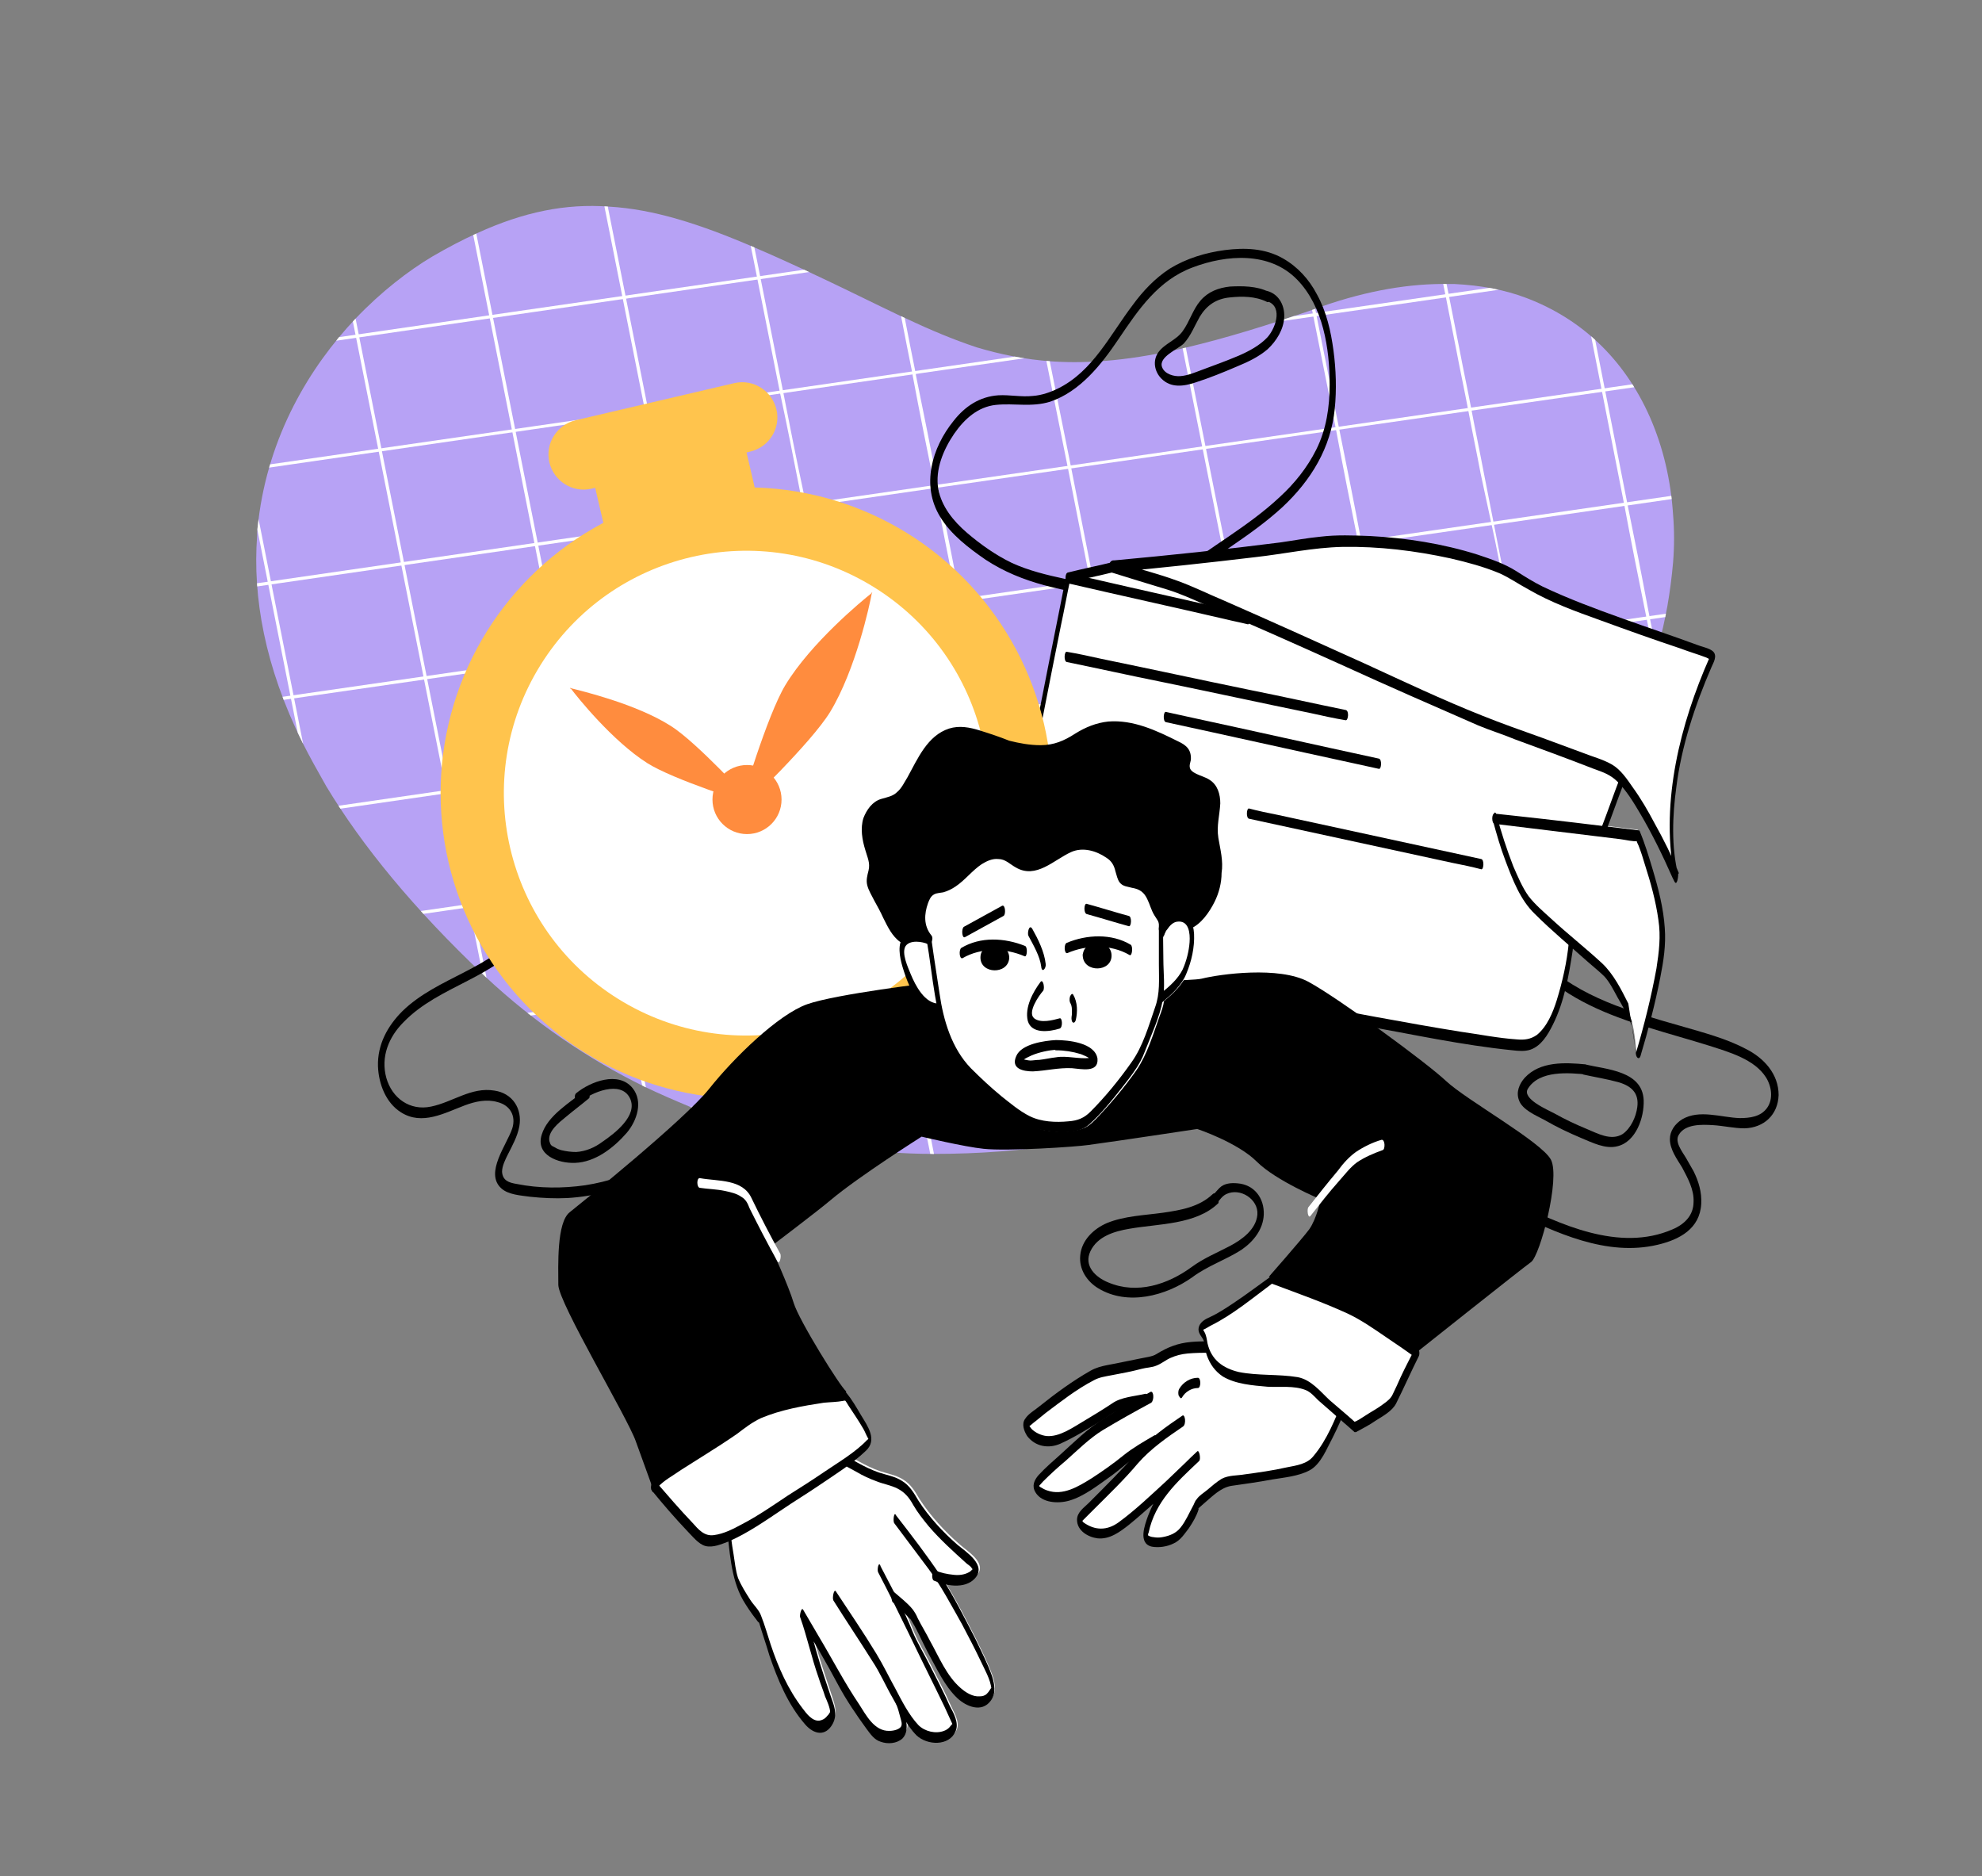 <?xml version="1.0" encoding="UTF-8"?>
<!-- Generator: Adobe Illustrator 28.0.0, SVG Export Plug-In . SVG Version: 6.00 Build 0)  -->
<svg xmlns="http://www.w3.org/2000/svg" xmlns:xlink="http://www.w3.org/1999/xlink" version="1.1" id="Layer_1" x="0px" y="0px" viewBox="0 0 309.9 293.3" style="enable-background:new 0 0 309.9 293.3;" xml:space="preserve">
<rect x="0" y="0" width="309.9" height="293.3" fill="#808080" stroke="none"/>
<style type="text/css">
	.st0{clip-path:url(#SVGID_00000036936575702639698050000006813081066748634020_);}
	.st1{fill:#FFFFFF;}
	.st2{clip-path:url(#SVGID_00000137825459542317112080000008161029705245227653_);}
	.st3{fill:#FCC683;}
	.st4{fill:#B7A2F5;}
	.st5{clip-path:url(#SVGID_00000145038770696310965080000005097152623158541242_);}
	.st6{fill:#F7D479;}
	.st7{fill:#FFCA42;}
	.st8{fill:#F0A12B;}
	.st9{fill:#F7B200;}
	.st10{opacity:0.2;fill:#606060;}
	.st11{opacity:0.5;fill:#F0A12B;}
	.st12{fill:#A4A4A6;}
	.st13{opacity:0.46;}
	.st14{fill:#C0C0C2;}
	.st15{fill:#A4A4FF;}
	.st16{fill:#D36D11;}
	.st17{fill:#F4C142;}
	.st18{fill:#FFC44D;}
	.st19{fill:#FF8C3E;}
</style>
<g id="die_00000021109732792710182390000012899033859965691522_">
	<g>
		<defs>
			<path id="SVGID_1_" d="M167.1,178.7c7-1.2,13.8-2.9,20.5-5.2c6.8-2.4,13.5-5.3,19.7-8.8c4.8-2.7,9.4-5.6,13.7-8.9     c1.8-1.3,3.5-2.7,5.2-4.1c1.3-1.1,2.5-2.2,3.7-3.3c5.2-4.7,9.8-9.9,13.9-15.5c0,0,0-0.1,0.1-0.1c2.7-3.6,5.1-7.5,7.3-11.4     c1.6-2.9,3-5.8,4.2-8.9c1.5-3.6,2.8-7.3,3.8-11.2c0.6-2.1,1.1-4.3,1.5-6.5c0.4-2.3,0.7-4.6,0.9-6.9c0.2-2.5,0.2-5,0-7.4     c-0.7-10.9-4.9-20.6-11.9-27.1c-3.1-2.9-6.8-5.2-11-6.8c-3.4-1.3-7.2-2-11.3-2.2c-0.3,0-0.6,0-0.9,0c-6-0.1-12.6,1-19.8,3.5     c-0.3,0.1-0.6,0.2-0.8,0.3c-7.8,2.7-14.4,4.7-20.3,6.1c-8.4,2-15.2,2.6-21.1,2.2c-4.3-0.3-8.1-1.1-11.8-2.2     c-3.6-1.2-7.2-2.7-11-4.5l0,0c-0.3-0.1-0.6-0.3-0.9-0.4c-4.2-2-8-3.9-11.6-5.6c-4-1.9-7.7-3.6-11.2-5.1c-8.6-3.7-15.8-6-22.8-6.4     c-6.7-0.5-13.3,0.8-20.7,4.2c-2.2,1-4.5,2.2-6.9,3.6c-3.7,2.2-8,5.5-12,9.7c-7.2,7.6-13.6,18.3-15.2,31.6     c-0.1,0.8-0.2,1.6-0.2,2.4c-0.7,9.6,1.2,20.4,7.1,32.3c1.1,2.2,2.4,4.5,3.7,6.8c5.6,9.3,13.7,19.2,24.7,29.6     c0.1,0.1,0.1,0.1,0.2,0.2c7.7,7.2,16.1,12.9,24.9,17.2c2.3,1.1,4.6,2.1,7,3.1c5.3,2.1,10.7,3.7,16.1,4.9     c4.8,1.1,9.8,1.8,14.7,2.2c2.4,0.2,4.9,0.3,7.3,0.3C153,180.4,160.1,179.9,167.1,178.7z"></path>
		</defs>
		<use xlink:href="#SVGID_1_" style="overflow:visible;fill:#B7A2F5;"></use>
		<clipPath id="SVGID_00000141434859469393386070000000696794264943577254_">
			<use xlink:href="#SVGID_1_" style="overflow:visible;"></use>
		</clipPath>
		<g style="clip-path:url(#SVGID_00000141434859469393386070000000696794264943577254_);">
			<g id="die_00000029732280265871499000000001604197869345218186_">
				<g>
					<g>
						<path class="st1" d="M48.9,200.4c-0.1,0-0.2-0.1-0.2-0.2c0-0.1,0.1-0.2,0.2-0.3c62.2-9,129.7-18.8,206.6-29.9        c0.1,0,0.2,0.1,0.3,0.2c0,0.1-0.1,0.2-0.2,0.3C178.7,181.6,111.1,191.4,48.9,200.4C49,200.4,49,200.4,48.9,200.4z"></path>
					</g>
					<g>
						<path class="st1" d="M45.4,182.6c-0.1,0-0.2-0.1-0.2-0.2c0-0.1,0.1-0.2,0.2-0.3c69.2-10,141.6-20.5,221.5-32.1        c0.1,0,0.2,0.1,0.3,0.2c0,0.1-0.1,0.2-0.2,0.3C187.1,162,114.6,172.5,45.4,182.6C45.4,182.6,45.4,182.6,45.4,182.6z"></path>
					</g>
					<g>
						<path class="st1" d="M41.9,164.7c-0.1,0-0.2-0.1-0.2-0.2c0-0.1,0.1-0.2,0.2-0.3c78.5-11.3,160.3-23.2,243.3-35.2        c0.1,0,0.2,0.1,0.3,0.2c0,0.1-0.1,0.2-0.2,0.3C202.2,141.5,120.4,153.4,41.9,164.7C41.9,164.7,41.9,164.7,41.9,164.7z"></path>
					</g>
					<g>
						<path class="st1" d="M38.3,146.9c-0.1,0-0.2-0.1-0.2-0.2c0-0.1,0.1-0.2,0.2-0.3c78.3-11.3,160.2-23.2,243.3-35.2        c0.1,0,0.2,0.1,0.3,0.2c0,0.1-0.1,0.2-0.2,0.3C198.5,123.7,116.7,135.6,38.3,146.9C38.4,146.9,38.3,146.9,38.3,146.9z"></path>
					</g>
					<g>
						<path class="st1" d="M34.8,129.1c-0.1,0-0.2-0.1-0.2-0.2c0-0.1,0.1-0.2,0.2-0.3c78.4-11.4,160.3-23.2,243.3-35.2        c0.1,0,0.2,0.1,0.3,0.2c0,0.1-0.1,0.2-0.2,0.3C195.1,105.9,113.2,117.7,34.8,129.1C34.8,129.1,34.8,129.1,34.8,129.1z"></path>
					</g>
					<g>
						<path class="st1" d="M31.3,111.3c-0.1,0-0.2-0.1-0.2-0.2c0-0.1,0.1-0.2,0.2-0.3c78.3-11.3,160.2-23.2,243.3-35.2        c0.1,0,0.2,0.1,0.3,0.2c0,0.1-0.1,0.2-0.2,0.3C191.5,88.1,109.6,100,31.3,111.3C31.3,111.3,31.3,111.3,31.3,111.3z"></path>
					</g>
					<g>
						<path class="st1" d="M27.7,93.5c-0.1,0-0.2-0.1-0.2-0.2c0-0.1,0.1-0.2,0.2-0.3C106.1,81.6,188,69.8,271,57.8        c0.1,0,0.2,0.1,0.3,0.2c0,0.1-0.1,0.2-0.2,0.3C188,70.2,106.2,82.1,27.7,93.5C27.7,93.5,27.7,93.5,27.7,93.5z"></path>
					</g>
					<g>
						<path class="st1" d="M24.2,75.7c-0.1,0-0.2-0.1-0.2-0.2c0-0.1,0.1-0.2,0.2-0.3C102.6,63.9,184.4,52,267.5,40        c0.1,0,0.2,0.1,0.3,0.2c0,0.1-0.1,0.2-0.2,0.3C184.5,52.5,102.6,64.3,24.2,75.7C24.2,75.7,24.2,75.7,24.2,75.7z"></path>
					</g>
					<g>
						<path class="st1" d="M20.7,57.9c-0.1,0-0.2-0.1-0.2-0.2c0-0.1,0.1-0.2,0.2-0.3C99,46,180.9,34.2,263.9,22.2        c0.1,0,0.2,0.1,0.3,0.2c0,0.1-0.1,0.2-0.2,0.3C180.9,34.6,99.1,46.5,20.7,57.9C20.7,57.9,20.7,57.9,20.7,57.9z"></path>
					</g>
					<g>
						<path class="st1" d="M17.1,40.3c-0.1,0-0.2-0.1-0.2-0.2c0-0.1,0.1-0.2,0.2-0.3c4.8-0.7,9.6-1.4,14.4-2.1l20.8-3l6.7-1        c4.7-0.7,9.5-1.4,14.2-2c7-1,13.9-2,20.9-3c0,0,0,0,0,0l3.1-0.4c5.9-0.9,11.9-1.7,17.8-2.6c6.9-1,13.9-2,20.8-3        c7-1,13.9-2,20.9-3c7-1,13.9-2,20.9-3l20.9-3c6.9-1,13.9-2,20.8-3l9.1-1.3c0.1,0,0.2,0.1,0.3,0.2c0,0.1-0.1,0.2-0.2,0.3        l-9.1,1.3c-6.9,1-13.9,2-20.8,3l-20.9,3c-7,1-13.9,2-20.9,3c-7,1-13.9,2-20.9,3c-6.9,1-13.9,2-20.8,3        c-5.9,0.9-11.9,1.7-17.8,2.6l-3.1,0.4c0,0,0,0,0,0c-7,1-13.9,2-20.9,3c-4.7,0.7-9.5,1.4-14.2,2l-6.7,1l-20.8,3        C26.7,39,21.9,39.6,17.1,40.3C17.1,40.3,17.1,40.3,17.1,40.3z"></path>
					</g>
					<g>
						<path class="st1" d="M13.6,22.6c-0.1,0-0.2-0.1-0.2-0.2c0-0.1,0.1-0.2,0.2-0.3L27.9,20c4-0.6,8-1.2,12-1.7l8.9-1.3l20.9-3        c7-1,13.9-2,20.9-3c2.5-0.4,5-0.7,7.5-1.1l3.6-0.5c0.1,0,0.2,0.1,0.3,0.2c0,0.1-0.1,0.2-0.2,0.3l-3.6,0.5        c-2.5,0.4-5,0.7-7.5,1.1c-7,1-13.9,2-20.9,3l-20.9,3L40,18.7c-4,0.6-8,1.2-12,1.7L13.6,22.6C13.6,22.6,13.6,22.6,13.6,22.6z"></path>
					</g>
				</g>
				<g>
					<g>
						<path class="st1" d="M66.1,212.1c-0.1,0-0.2-0.1-0.2-0.2C54.5,154.6,42.4,93.6,27.7,19.7c0-0.1,0.1-0.3,0.2-0.3        c0.1,0,0.3,0.1,0.3,0.2c14.7,73.9,26.8,135,38.1,192.2C66.3,211.9,66.2,212,66.1,212.1C66.1,212.1,66.1,212.1,66.1,212.1z"></path>
					</g>
					<g>
						<path class="st1" d="M86.9,209c-0.1,0-0.2-0.1-0.2-0.2C75.3,151.6,63.2,90.5,48.5,16.7c0-0.1,0.1-0.3,0.2-0.3        c0.1,0,0.3,0.1,0.3,0.2c14.7,73.9,26.8,135,38.2,192.2C87.2,208.9,87.1,209,86.9,209C86.9,209,86.9,209,86.9,209z"></path>
					</g>
					<g>
						<path class="st1" d="M107.8,206c-0.1,0-0.2-0.1-0.2-0.2C96.2,148.7,84.1,87.6,69.4,13.6c0-0.1,0.1-0.3,0.2-0.3        c0.1,0,0.3,0.1,0.3,0.2c14.7,73.9,26.8,135,38.2,192.2C108,205.9,107.9,206,107.8,206C107.8,206,107.8,206,107.8,206z"></path>
					</g>
					<g>
						<path class="st1" d="M128.6,203c-0.1,0-0.2-0.1-0.2-0.2C117,145.5,104.9,84.5,90.2,10.6c0-0.1,0.1-0.3,0.2-0.3        c0.1,0,0.3,0.1,0.3,0.2c14.7,73.9,26.8,134.9,38.2,192.2C128.9,202.8,128.8,203,128.6,203C128.6,203,128.6,203,128.6,203z"></path>
					</g>
					<g>
						<path class="st1" d="M149.5,200c-0.1,0-0.2-0.1-0.2-0.2c-0.9-4.6-1.8-9.2-2.7-13.7c-1.2-5.9-2.4-11.9-3.5-17.8        c-1.2-5.9-2.4-11.8-3.5-17.8c-1.2-5.9-2.4-11.9-3.5-17.8l-3.5-17.8l-3.5-17.8c-1.2-5.9-2.4-11.9-3.5-17.8l-0.5-2.4        c-1-5.1-2-10.2-3.1-15.3l-4.2-21.1c-1-4.8-1.9-9.7-2.9-14.5c-0.9-4.7-1.9-9.5-2.8-14.2l-0.4-2.1c0-0.1,0.1-0.3,0.2-0.3        c0.1,0,0.3,0.1,0.3,0.2l0.4,2.1c0.9,4.7,1.9,9.5,2.8,14.2c1,4.8,1.9,9.7,2.9,14.5l4.2,21.1c1,5.1,2,10.2,3.1,15.3l0.5,2.4        c1.2,5.9,2.4,11.9,3.5,17.8l3.5,17.8l3.5,17.8c1.2,5.9,2.4,11.9,3.5,17.8c1.2,5.9,2.4,11.8,3.5,17.8        c1.2,5.9,2.4,11.9,3.5,17.8c0.9,4.6,1.8,9.1,2.7,13.7C149.7,199.8,149.6,199.9,149.5,200C149.5,200,149.5,200,149.5,200z"></path>
					</g>
					<g>
						<path class="st1" d="M170.3,197c-0.1,0-0.2-0.1-0.2-0.2l-3.4-17.2c-1-4.8-1.9-9.5-2.9-14.3l-5.1-25.4l-2.1-10.8        c-1.1-5.7-2.3-11.4-3.4-17.1l-3.5-17.8c-1.2-5.9-2.4-11.9-3.5-17.8c-1.2-5.9-2.4-11.8-3.5-17.7l0-0.1        c-1.2-5.9-2.3-11.8-3.5-17.7l-1.1-5.5c-0.8-4.1-1.6-8.2-2.4-12.3c-0.6-3.2-1.3-6.3-1.9-9.5l-0.8-3.9c0-0.1,0.1-0.3,0.2-0.3        c0.1,0,0.3,0.1,0.3,0.2l0.8,3.9c0.6,3.2,1.3,6.3,1.9,9.5c0.8,4.1,1.6,8.2,2.4,12.3l1.1,5.5c1.2,5.9,2.3,11.8,3.5,17.7l0,0.1        c1.2,5.9,2.4,11.8,3.5,17.7c1.2,5.9,2.4,11.9,3.5,17.8l3.5,17.8c1.1,5.7,2.3,11.4,3.4,17.1l7.2,36.2c1,4.8,1.9,9.5,2.9,14.3        l3.4,17.2C170.6,196.8,170.5,196.9,170.3,197C170.4,197,170.3,197,170.3,197z"></path>
					</g>
					<g>
						<path class="st1" d="M191.2,193.9c-0.1,0-0.2-0.1-0.2-0.2c-0.8-4.1-1.6-8.2-2.5-12.4l-1.1-5.6c-0.9-4.5-1.8-9-2.7-13.5        L184,159c-1-4.8-1.9-9.7-2.9-14.5c-1.2-5.9-2.4-11.9-3.5-17.8l-3.8-19.2c-1.1-5.5-2.2-10.9-3.3-16.4L167,73.3        c-1.1-5.5-2.2-10.9-3.3-16.4l-3.8-19.2c-0.6-3.2-1.3-6.5-1.9-9.7l-1.6-8.1c-0.7-3.5-1.4-6.9-2.1-10.4c0-0.1,0.1-0.3,0.2-0.3        c0.1,0,0.3,0.1,0.3,0.2c0.7,3.5,1.4,6.9,2.1,10.4l1.6,8.1c0.6,3.2,1.3,6.5,1.9,9.7l3.8,19.2c1.1,5.5,2.2,10.9,3.3,16.4L171,91        c1.1,5.5,2.2,10.9,3.3,16.4l3.8,19.2c1.2,5.9,2.4,11.9,3.5,17.8c1,4.8,1.9,9.7,2.9,14.5l0.6,3.2c0.9,4.5,1.8,9,2.7,13.5        l1.1,5.6c0.8,4.1,1.6,8.2,2.5,12.4C191.4,193.8,191.4,193.9,191.2,193.9C191.2,193.9,191.2,193.9,191.2,193.9z"></path>
					</g>
					<g>
						<path class="st1" d="M212,190.9c-0.1,0-0.2-0.1-0.2-0.2c-0.9-4.6-1.8-9.2-2.7-13.7c-0.7-3.6-1.4-7.1-2.1-10.7l-1.4-7.1        l-3.5-17.8c-1.2-5.9-2.4-11.9-3.5-17.8l-1.6-8.1c-0.6-3.2-1.3-6.5-1.9-9.7c-1.2-5.9-2.4-11.8-3.5-17.8l-7.1-35.6        c-1.2-5.9-2.4-11.9-3.5-17.8c-0.7-3.5-1.4-7-2.1-10.5l-1.4-7.2c-0.4-2.2-0.9-4.5-1.3-6.7l-0.1-0.6c0-0.1,0.1-0.3,0.2-0.3        c0.1,0,0.3,0.1,0.3,0.2l0.1,0.6c0.4,2.2,0.9,4.5,1.3,6.7l1.4,7.2c0.7,3.5,1.4,7,2.1,10.5c1.2,5.9,2.4,11.9,3.5,17.8l7.1,35.6        c1.2,5.9,2.4,11.8,3.5,17.8c0.6,3.2,1.3,6.5,1.9,9.7l1.6,8.1c1.2,5.9,2.4,11.9,3.5,17.8l3.5,17.8l1.4,7.1        c0.7,3.6,1.4,7.1,2.1,10.7c0.9,4.6,1.8,9.2,2.7,13.7C212.3,190.8,212.2,190.9,212,190.9C212.1,190.9,212.1,190.9,212,190.9z"></path>
					</g>
					<g>
						<path class="st1" d="M232.9,187.9c-0.1,0-0.2-0.1-0.2-0.2c-0.5-2.8-1.1-5.5-1.6-8.3l-1.1-5.4c-1-5-2-9.9-3-14.9l-0.6-2.9        c-1.2-5.9-2.4-11.8-3.5-17.8c-1.2-5.9-2.4-11.9-3.5-17.8c-1.2-5.9-2.4-11.9-3.5-17.8l-3.5-17.8c-1.2-5.9-2.4-11.9-3.5-17.8        l-5.2-26c-0.6-3.2-1.3-6.4-1.9-9.5l-1.4-7.1c-0.7-3.6-1.4-7.1-2.1-10.7c-0.3-1.3-0.5-2.7-0.8-4l-0.1-0.3        c0-0.1,0.1-0.3,0.2-0.3c0.1,0,0.3,0.1,0.3,0.2l0.1,0.3c0.3,1.3,0.5,2.7,0.8,4c0.7,3.6,1.4,7.1,2.1,10.7l1.4,7.1        c0.6,3.2,1.3,6.4,1.9,9.5l5.2,26c1.2,5.9,2.4,11.9,3.5,17.8l3.5,17.8c1.2,5.9,2.4,11.9,3.5,17.8c1.2,5.9,2.4,11.9,3.5,17.8        c1.2,5.9,2.4,11.8,3.5,17.8l0.6,2.9c1,5,2,9.9,3,14.9l1.1,5.4c0.5,2.8,1.1,5.5,1.6,8.3C233.2,187.8,233.1,187.9,232.9,187.9        C232.9,187.9,232.9,187.9,232.9,187.9z"></path>
					</g>
					<g>
						<path class="st1" d="M253.8,184.9c-0.1,0-0.2-0.1-0.2-0.2c-0.9-4.6-1.8-9.2-2.7-13.7c-1.2-5.9-2.4-11.9-3.5-17.8        c-1.2-5.9-2.4-11.8-3.5-17.8l-7.1-35.6c-1-5-2-10.1-3-15.1L231.5,74c-0.6-3.2-1.3-6.5-1.9-9.7c-0.6-3.2-1.3-6.4-1.9-9.6        l-1.6-8.1c-0.7-3.4-1.3-6.8-2-10.2l-1.5-7.6c-1.2-5.9-2.4-11.8-3.5-17.8c-0.1-0.4-0.2-0.9-0.3-1.3c0-0.1,0.1-0.3,0.2-0.3        c0.1,0,0.3,0.1,0.3,0.2c0.1,0.4,0.2,0.9,0.3,1.3c1.2,5.9,2.4,11.8,3.5,17.8l1.5,7.6c0.7,3.4,1.3,6.8,2,10.2l1.6,8.1        c0.6,3.2,1.3,6.4,1.9,9.6c0.6,3.2,1.3,6.5,1.9,9.7l2.1,10.7c1,5,2,10.1,3,15.1l7.1,35.6c1.2,5.9,2.4,11.8,3.5,17.8        c1.2,5.9,2.4,11.9,3.5,17.8c0.9,4.6,1.8,9.2,2.7,13.7C254,184.7,253.9,184.9,253.8,184.9C253.8,184.9,253.8,184.9,253.8,184.9        z"></path>
					</g>
					<g>
						<path class="st1" d="M270.9,163.1c-0.1,0-0.2-0.1-0.2-0.2c-2-10.2-4-20.3-6.1-30.5l-7.4-37c-1.1-5.4-2.2-10.9-3.2-16.3        l-3.5-17.8l-3.5-17.8l-1.6-8.1c-0.6-3.2-1.3-6.4-1.9-9.7c-1.1-5.4-2.1-10.7-3.2-16.1c0-0.1,0.1-0.3,0.2-0.3        c0.1,0,0.3,0.1,0.3,0.2c1.1,5.4,2.1,10.7,3.2,16.1c0.6,3.2,1.3,6.4,1.9,9.7l1.6,8.1l3.5,17.8l3.5,17.8        c1.1,5.4,2.2,10.9,3.2,16.3l7.4,37c2,10.2,4,20.3,6.1,30.5C271.1,162.9,271,163.1,270.9,163.1        C270.9,163.1,270.9,163.1,270.9,163.1z"></path>
					</g>
				</g>
			</g>
		</g>
	</g>
</g>
<g id="overwhelmed_with_work_2_">
	<g id="spots_4_">
		<g>
			<path d="M184.1,89.6c-5.6,2.6-11.6,2.2-17.6,0.9c-2.8-0.6-5.7-1.3-8.3-2.5c-2.5-1.2-4.9-2.9-7-4.7c-2.1-1.8-4-4.1-4.5-6.9     c-0.5-3,0.8-6.1,2.5-8.6c1.6-2.3,3.7-4.2,6.5-4.5c2.9-0.3,5.6,0.4,8.5-0.5c4.7-1.6,8-5.8,10.7-9.8c3.1-4.6,6.2-9.2,11.6-11.2     c5.3-2,12-2.5,16.3,1.9c4.1,4.2,5.1,10.8,5.1,16.4c0,3.5-0.5,7-2.1,10.2c-1.4,2.8-3.4,5.3-5.7,7.4c-4.9,4.6-10.9,7.8-16.2,12     c-0.5,0.4-0.1,1.9,0.6,1.4c5.2-4.1,11.1-7.3,16-11.8c4.5-4.2,7.6-9.3,8.2-15.4c0.3-3,0.2-6.1-0.2-9.1c-0.4-3-1.1-6.1-2.6-8.8     c-1.2-2.3-3-4.3-5.3-5.6c-2.8-1.6-6-1.7-9.1-1.3c-3,0.4-6,1.3-8.6,2.9c-2.3,1.5-4.2,3.5-5.8,5.7c-3.5,4.6-6.2,10.3-11.6,13     c-1.2,0.6-2.6,1.1-4,1.2c-1.8,0.2-3.6-0.2-5.4-0.1c-2.9,0.2-5.2,1.7-7,4c-3.4,4.2-5.1,10.1-2.1,15c1.7,2.8,4.5,4.9,7.1,6.7     c2.9,1.9,5.9,3.1,9.2,4c6.9,1.8,14.1,2.8,20.9-0.3C185,90.8,184.8,89.2,184.1,89.6L184.1,89.6z"></path>
		</g>
		<g>
			<path d="M198.3,45.6c-1.8-0.9-4.1-0.9-6-0.8c-1.8,0.2-3.4,0.8-4.6,2.2c-1.2,1.4-1.7,3.3-2.8,4.8c-1,1.4-2.8,1.9-3.8,3.3     c-0.9,1.3-0.6,3,0.5,4.1c1.5,1.5,3.5,1.2,5.3,0.6c2.2-0.7,4.4-1.6,6.5-2.5c1.7-0.7,3.4-1.5,4.8-2.7c1.4-1.3,2.5-3.1,2.6-5     c0.1-2-1-3.9-3.1-4.2c-0.7-0.1-0.7,1.5,0,1.6c3,0.5,1.9,4.1,0.5,5.7c-1.2,1.3-2.9,2.2-4.5,2.9c-1.9,0.8-3.8,1.5-5.7,2.2     c-1.1,0.4-2.2,0.9-3.4,1c-1,0.1-2.5-0.3-2.9-1.4c-0.6-1.6,2.5-2.8,3.4-3.7c1.1-1.2,1.7-2.8,2.5-4.2c1.1-1.8,2.6-2.8,4.7-3     c1.9-0.2,4-0.2,5.8,0.7C198.7,47.5,198.9,45.9,198.3,45.6L198.3,45.6z"></path>
		</g>
		<g>
			<path d="M81.7,145.1c-4.6,6.4-13.3,7.6-18.8,13c-2.3,2.3-3.9,5.2-3.8,8.6c0.1,2.7,1.2,5.7,3.6,7.2c3.3,2.1,6.8,0.1,10-1.1     c1.6-0.6,3.4-1,5.1-0.5c2,0.5,2.9,2.2,2.3,4.1c-0.8,2.5-4.4,7-1.7,9.4c1.1,1,3.1,1.1,4.5,1.3c1.9,0.2,3.9,0.3,5.8,0.2     c8.4-0.5,16.5-4.3,22.1-10.5c0.4-0.5,0-2-0.6-1.4c-4.9,5.3-11.6,8.8-18.7,9.9c-3.5,0.5-7.2,0.5-10.7-0.2     c-1.2-0.2-2.2-0.5-2.3-1.9c0-0.9,0.5-1.9,0.9-2.7c0.7-1.4,1.5-2.8,1.8-4.4c0.5-2.8-1.1-5.2-3.9-5.6c-3.6-0.6-6.5,1.8-9.9,2.5     c-3.3,0.7-6.1-1.3-7-4.5c-0.9-3.3,0.4-6.4,2.7-8.7c5.6-5.8,14.6-6.9,19.4-13.6C82.9,145.6,82.3,144.3,81.7,145.1L81.7,145.1z"></path>
		</g>
		<g>
			<path d="M91.4,170.5c-2.3,1.9-5.8,3.9-6.7,6.9c-1,3.2,2.6,4.5,5.2,4.4c3.2-0.1,6.1-2.4,8.1-4.7c1.6-1.9,2.6-4.9,0.9-7     c-2.2-2.7-6.6-1-8.8,0.8c-0.5,0.4-0.1,1.9,0.6,1.4c1.7-1.5,6.4-3.5,7.8-0.6c1.3,2.7-2.4,5.5-4.3,6.8c-1.2,0.9-2.6,1.5-4.1,1.6     c-0.8,0-1.6-0.1-2.4-0.3c-0.3-0.1-0.6-0.2-0.9-0.4c-0.6-0.3-0.7-0.3-0.9-1c-0.3-1.5,1.5-2.9,2.6-3.8c1.2-1,2.4-1.9,3.6-2.9     C92.4,171.4,92,169.9,91.4,170.5L91.4,170.5z"></path>
		</g>
		<g>
			<path d="M240.5,151.6c4.7,4.6,10.9,7.1,17.1,9c3.2,1,6.5,1.9,9.7,2.9c3.1,1,7,2.1,8.8,4.9c0.9,1.4,1.2,3.4,0.2,4.8     c-1,1.4-2.7,1.6-4.3,1.6c-2.9-0.1-6.3-1.4-9,0.2c-1.1,0.7-1.9,1.8-1.9,3.1c0,1.6,1.1,3.1,1.9,4.4c0.9,1.7,1.9,3.5,1.8,5.4     c0,2.1-1.4,3.5-3.3,4.3c-8.3,3.6-17.7-0.8-25.1-4.5c-0.7-0.3-0.9,1.3-0.2,1.6c7,3.4,15,7.2,23,5.3c3.4-0.8,6.6-2.5,6.8-6.4     c0.1-1.8-0.4-3.5-1.2-5.1c-0.4-0.7-0.8-1.4-1.2-2.1c-0.6-1-1.8-2.5-1.1-3.6c1-1.7,3.6-1.6,5.3-1.5c1.7,0.1,3.3,0.5,5,0.5     c3-0.1,5.2-2.1,5.3-5.2c0-3.3-2.3-5.8-5.1-7.2c-3.2-1.7-6.8-2.6-10.2-3.6c-7.7-2.2-15.8-4.4-21.7-10.2     C240.4,149.6,240,151.1,240.5,151.6L240.5,151.6z"></path>
		</g>
		<g>
			<path d="M247.9,166.4c-3.2-0.3-7.1-0.5-9.5,2.1c-0.8,0.9-1.4,2.2-0.9,3.5c0.5,1.5,2.7,2.4,4,3.1c1.9,1.1,3.8,2,5.7,2.8     c1.7,0.7,3.8,1.8,5.7,1.3c2.9-0.7,4.2-4.5,4.1-7.2c-0.2-4.6-5.8-4.8-9.2-5.6c-0.8-0.2-0.9,1.4-0.2,1.6c1.8,0.4,3.7,0.7,5.5,1.2     c2,0.6,3.2,1.7,2.9,3.9c-0.2,1.5-1,3.3-2.3,4.2c-1.8,1.1-3.9-0.1-5.6-0.8c-1.7-0.7-3.4-1.5-5-2.4c-1.1-0.6-5.2-2.3-4.2-3.9     c1.8-2.9,6.4-2.5,9.3-2.2C248.6,168.1,248.6,166.5,247.9,166.4L247.9,166.4z"></path>
		</g>
		<g>
			<path d="M189.6,186.7c-2.1,2-5,2.5-7.8,2.9c-2.9,0.4-6,0.5-8.7,1.6c-2.1,0.9-4,2.7-4.2,5.1c-0.2,2.1,1,4,2.8,5.1     c4.6,2.8,10.6,1.2,14.7-1.7c2.4-1.8,5.2-2.7,7.7-4.3c1.9-1.3,3.4-3.2,3.5-5.5c0.1-2.6-1.5-4.7-4.1-4.9c-1-0.1-2.1,0-2.8,0.7     c-0.9,0.9-1.4,1.8-2.7,2.4c-0.6,0.3-0.4,1.9,0.3,1.5c0.7-0.4,1.4-0.8,2-1.5c0.4-0.5,0.8-1.1,1.4-1.4c2.2-1.1,5.1,0.8,4.9,3.2     c-0.2,2.3-2.4,3.9-4.3,4.9c-2.1,1.1-4.1,1.9-6,3.3c-3.7,2.7-8.5,4.3-13,2.4c-2-0.8-3.9-2.6-2.8-4.9c1.1-2.3,3.7-3.1,6.1-3.5     c4.5-0.8,10.4-0.6,13.9-4C190.7,187.6,190.2,186.1,189.6,186.7L189.6,186.7z"></path>
		</g>
	</g>
	<g id="paper_4_">
		<path class="st1" d="M267.5,104.1c0.3-0.6,0.9-1.5,0.3-2.1c-0.6-0.5-1.8-0.7-2.5-1c-3.8-1.4-7.7-2.7-11.6-4.1    c-4.2-1.5-8.5-3.1-12.5-5c-1.4-0.7-2.7-1.5-4.1-2.4c-1.9-1.2-4-1.9-6.1-2.6c-5.4-1.7-11.1-2.6-16.8-2.9c-2.6-0.1-5.2-0.2-7.7,0.1    c-2.1,0.2-4.2,0.6-6.3,0.9c-8.6,1.1-17.2,2-25.9,2.8c-0.2,0-0.4,0-0.5,0.1c-0.1,0-0.1,0.1-0.2,0.2c-2.2,0.5-4.4,1-6.6,1.5    c-0.1,0-0.2,0.1-0.2,0.2c0,0,0,0,0,0c0,0,0,0,0,0c0,0,0,0.1,0,0.1c-1.2,6.2-2.5,12.4-3.7,18.6c-2,9.9-3.9,19.9-5.9,29.8    c-0.5,2.3-0.9,4.6-1.4,6.9c0,0.2-0.1,0.7,0.2,0.8c6.7,1.9,13.4,3.9,20,5.8c3.9,1.1,7.7,2.2,11.6,3c8.5,1.7,16.9,3.3,25.4,4.9    c7.8,1.4,15.6,3.1,23.5,3.9c0.9,0.1,1.9,0.2,2.8-0.1c1.7-0.6,2.7-2.3,3.4-3.8c1.7-3.5,2.5-7.6,3-11.5c0-0.1,0-0.3,0.1-0.4    c0.8,0.7,1.7,1.4,2.5,2.1c0.9,0.8,1.9,1.5,2.7,2.3c0.8,0.9,1.4,2.1,2,3.2c0.8,1.4,1.8,2.9,2.2,4.5c0.4,1.5,0.5,3.2,0.7,4.7    c0,0.3,0.3,0.6,0.4,0.1c1.2-4,2.3-8.2,3.1-12.3c0.5-2.5,0.9-5,0.7-7.5c-0.2-3.1-1-6.2-1.9-9.1c-0.6-2-1.2-3.9-2-5.9    c0-0.1-0.1-0.1-0.2-0.2c-1.7-0.2-3.4-0.4-5-0.6c0.8-2.3,1.7-4.5,2.5-6.8c1.1,1.3,2,2.7,2.8,4.1c1.9,3.3,3.6,6.7,5.2,10.2    c0.1,0.2,0.2,0.4,0.3,0.6c0.2,0.5,0.4-0.5,0.4-0.7c-1.1-4.5-0.9-9.4-0.3-13.9C262.8,116.5,264.9,110.1,267.5,104.1z"></path>
		<g>
			<path d="M182.3,112.9c9.7,2.1,19.5,4.3,29.2,6.4c1.4,0.3,2.7,0.6,4.1,0.9c0.4,0.1,0.5-1.5,0-1.6c-9.7-2.1-19.5-4.3-29.2-6.4     c-1.4-0.3-2.7-0.6-4.1-0.9C181.9,111.2,181.8,112.8,182.3,112.9L182.3,112.9z"></path>
		</g>
		<g>
			<path d="M231.6,134.3c-10.6-2.3-21.2-4.6-31.8-6.9c-1.5-0.3-3-0.6-4.5-1c-0.4-0.1-0.5,1.5,0,1.6c10.6,2.3,21.2,4.6,31.8,6.9     c1.5,0.3,3,0.6,4.5,1C232,136,232.1,134.4,231.6,134.3L231.6,134.3z"></path>
		</g>
		<g>
			<path d="M210.4,111c-4.9-1-9.8-2.1-14.8-3.1c-7.8-1.6-15.6-3.3-23.4-4.9c-1.8-0.4-3.6-0.8-5.4-1.1c-0.4-0.1-0.5,1.5,0,1.6     c4.9,1,9.8,2.1,14.8,3.1c7.8,1.6,15.6,3.3,23.4,4.9c1.8,0.4,3.6,0.8,5.4,1.1C210.8,112.7,211,111.1,210.4,111L210.4,111z"></path>
		</g>
		<g>
			<path d="M245.3,147.3c-0.3,3.1-1,6.2-1.9,9.1c-0.6,1.9-1.5,4.1-3.1,5.4c-1,0.7-2,0.8-3.1,0.7c-3-0.2-5.9-0.8-8.8-1.2     c-4.4-0.7-8.8-1.5-13.2-2.3c-8.7-1.6-17.3-3.2-25.9-4.9c-1.9-0.4-3.8-0.7-5.7-1.1c-1.7-0.4-3.4-1-5.1-1.5     c-7.3-2.1-14.6-4.3-22-6.4c-0.2,0-0.3-0.1-0.5-0.1c0.1,0.4,0.2,0.8,0.3,1.2c1.2-6.2,2.5-12.5,3.7-18.7c2-9.9,3.9-19.9,5.9-29.8     c0.5-2.3,0.9-4.6,1.4-6.9c-0.1,0.1-0.2,0.3-0.3,0.4c8.2,1.9,16.4,3.7,24.6,5.6c1.2,0.3,2.3,0.5,3.5,0.8c0.4,0.1,0.5-1.5,0-1.6     c-8.2-1.9-16.4-3.7-24.6-5.6c-1.2-0.3-2.3-0.5-3.5-0.8c-0.2,0-0.3,0.3-0.3,0.4c-1.2,6.2-2.5,12.5-3.7,18.7     c-2,9.9-3.9,19.9-5.9,29.8c-0.5,2.3-0.9,4.6-1.4,6.9c-0.1,0.3-0.1,1.1,0.3,1.2c6.7,1.9,13.4,3.9,20,5.8c3.9,1.1,7.7,2.2,11.6,3     c8.5,1.7,16.9,3.3,25.4,4.9c7.8,1.4,15.6,3.1,23.5,3.9c0.9,0.1,1.9,0.2,2.8-0.1c1.7-0.6,2.7-2.3,3.5-3.9     c1.8-3.6,2.5-7.7,3.1-11.6c0-0.3,0.1-0.5,0.1-0.8C246.1,147,245.4,146.2,245.3,147.3L245.3,147.3z"></path>
		</g>
		<g>
			<path d="M250.9,130.5c1-2.6,1.9-5.2,2.9-7.8c0.1-0.3,0.2-0.9,0-1.1c-0.2-0.2-0.4-0.4-0.5,0c-1,2.6-1.9,5.2-2.9,7.8     c-0.1,0.3-0.2,0.9,0,1.1C250.6,130.7,250.8,130.8,250.9,130.5L250.9,130.5z"></path>
		</g>
		<g>
			<path d="M254.6,156.9c-1.1-2.2-2.3-4.6-4.1-6.3c-2.6-2.4-5.4-4.6-8-7c-1.2-1.1-2.5-2.2-3.5-3.5c-1-1.4-1.7-3.1-2.4-4.7     c-1-2.6-1.9-5.3-2.6-8c-0.3-1-0.7,0.3-0.6,0.8c0.6,2.2,1.2,4.3,2,6.4c1.1,2.9,2.3,6.1,4.6,8.3c2.6,2.6,5.5,5,8.3,7.5     c0.9,0.8,1.8,1.5,2.6,2.3c0.8,0.9,1.4,2.1,2,3.2c0.8,1.4,1.7,2.9,2.2,4.4c0.4,1.5,0.5,3.1,0.7,4.6c0.1,0.5,0.5,0.8,0.7,0.2     c1.2-4,2.3-8.2,3.1-12.3c0.5-2.5,0.9-5.1,0.7-7.7c-0.2-3.1-1-6.2-1.9-9.2c-0.6-2-1.2-4-2-5.9c0-0.1-0.1-0.2-0.3-0.2     c-6.5-0.8-13.1-1.6-19.6-2.3c-0.9-0.1-1.9-0.2-2.8-0.3c-0.5-0.1-0.5,1.6,0,1.6c6.6,0.8,13.1,1.6,19.7,2.4     c0.8,0.1,1.9,0.4,2.7,0.3c-0.3,0-0.1-0.4-0.2-0.1c0,0.2,0.2,0.6,0.3,0.8c0.4,1,0.7,2,1,3c0.9,2.8,1.7,5.7,2.1,8.6     c0.4,2.6,0.1,5-0.3,7.6c-0.8,4.4-1.9,8.8-3.2,13.2"></path>
		</g>
		<g>
			<path d="M173.8,89.5c7.5-0.7,15-1.5,22.5-2.4c4.5-0.5,9-1.5,13.6-1.6c5.7-0.1,11.4,0.6,16.9,1.8c2.6,0.6,5.2,1.3,7.6,2.3     c1.6,0.7,3,1.7,4.5,2.5c3.6,2.1,7.5,3.5,11.4,4.9c4.1,1.5,8.3,3,12.5,4.4c1.3,0.5,2.7,0.9,4,1.4c0.2,0.1,0.7,0.4,0.9,0.4     c0.2,0-0.1-1.1-0.1-1.1c-0.1,0.1-0.2,0.5-0.3,0.7c-4.6,10.4-7.6,22.4-5.6,33.7c0.1,0.3,0.1,0.7,0.2,1c0.2-0.3,0.4-0.7,0.6-1     c-1.1-2.7-2.4-5.3-3.8-7.8c-1-1.9-2.1-3.8-3.4-5.6c-0.9-1.3-1.9-2.8-3.3-3.6c-1.4-0.8-3-1.2-4.5-1.8c-2.2-0.8-4.3-1.6-6.5-2.4     c-3.1-1.1-6.2-2.2-9.2-3.4c-6.3-2.5-12.4-5.4-18.5-8.2c-7.3-3.3-14.6-6.6-21.9-9.8c-2.4-1-4.8-2.2-7.3-3.1     c-3-1.1-6.1-1.9-9.2-2.8c-0.3-0.1-0.7-0.2-1-0.3C173.3,87.7,173.3,89.3,173.8,89.5c2.9,0.9,5.8,1.8,8.8,2.7     c1.9,0.6,3.7,1.4,5.5,2.2c7.3,3.1,14.5,6.3,21.8,9.6c7,3.2,14.1,6.3,21.2,9.4c1.9,0.8,3.9,1.4,5.8,2.2c4.1,1.5,8.2,3,12.3,4.6     c1.4,0.5,2.6,0.9,3.7,2c1.4,1.4,2.5,3.2,3.5,4.9c1.9,3.2,3.6,6.7,5.1,10.1c0.1,0.2,0.2,0.4,0.3,0.6c0.4,0.8,0.6-0.7,0.6-1     c-1.1-4.4-0.9-9.3-0.3-13.7c0.8-6.4,2.9-12.8,5.5-18.8c0.3-0.7,1-1.8,0.2-2.5c-0.6-0.5-1.8-0.7-2.5-1c-3.8-1.4-7.7-2.7-11.6-4.1     c-4.2-1.5-8.5-3.1-12.5-5c-1.4-0.7-2.7-1.5-4.1-2.4c-1.9-1.2-4-1.9-6.1-2.6c-5.4-1.7-11.1-2.6-16.8-2.9c-2.6-0.1-5.2-0.2-7.7,0.1     c-2.1,0.2-4.2,0.6-6.3,0.9c-8.6,1.1-17.2,2-25.9,2.8c-0.2,0-0.4,0-0.5,0.1C173.3,87.9,173.3,89.5,173.8,89.5z"></path>
		</g>
		<g>
			<path d="M167,91.1c2.4-0.6,4.9-1.1,7.3-1.7c0.5-0.1,0.4-1.7,0-1.6c-2.4,0.6-4.9,1.1-7.3,1.7C166.4,89.6,166.6,91.2,167,91.1     L167,91.1z"></path>
		</g>
	</g>
	<g id="time">
		
			<ellipse transform="matrix(0.707 -0.707 0.707 0.707 -53.489 118.825)" class="st18" cx="116.7" cy="124" rx="47.8" ry="47.8"></ellipse>
		
			<ellipse transform="matrix(0.528 -0.849 0.849 0.528 -50.214 157.605)" class="st1" cx="116.7" cy="124" rx="37.9" ry="37.9"></ellipse>
		<rect x="93.2" y="67" transform="matrix(0.974 -0.227 0.227 0.974 -14.384 25.901)" class="st18" width="24.3" height="17"></rect>
		<path class="st18" d="M117.3,70.6l-24.8,5.8c-3,0.7-5.9-1.2-6.6-4.1l0,0c-0.7-3,1.2-5.9,4.1-6.6l24.8-5.8c3-0.7,5.9,1.2,6.6,4.1v0    C122.1,66.9,120.3,69.9,117.3,70.6z"></path>
		<g>
			<path class="st19" d="M117.1,125c0,0-8.1-8.9-12.2-11.5c-5.5-3.5-14.1-5.5-15.6-5.9l-0.2-0.1c0,0,0,0,0.1,0.1c-0.1,0-0.1,0-0.1,0     l0.2,0.1c0.9,1.2,6.4,8.1,11.9,11.6c4.1,2.6,15.6,6.2,15.6,6.2L117.1,125z"></path>
			<path class="st19" d="M115.9,125.6c0,0,4-13.7,6.9-18.5c4-6.6,12-13.2,13.4-14.3l0.1-0.2c0,0,0,0,0,0.1c0.1-0.1,0.1-0.1,0.1-0.1     l-0.1,0.2c-0.3,1.7-2.5,11.9-6.5,18.5c-3,4.9-13.3,14.7-13.3,14.7L115.9,125.6z"></path>
			<circle class="st19" cx="116.8" cy="125" r="5.4"></circle>
		</g>
	</g>
	<g id="man_3_">
		<path id="hair_6_" d="M190.5,131c-0.3-1.9,0.2-3.5,0.3-5.4c0-1.4-0.4-2.9-1.7-3.7c-0.6-0.4-1.4-0.6-2-0.9c-0.4-0.2-0.8-0.4-1-0.8    c-0.2-0.5,0-0.9,0.1-1.4c0.1-1.6-0.7-2.3-2-2.9c-3.4-1.7-7-3.4-10.9-3.1c-1.9,0.2-3.6,0.9-5.2,1.9c-1.7,1.1-3.3,1.8-5.4,1.8    c-1.7,0-3.3-0.3-4.9-0.7c-1.5-0.6-3-1.1-4.6-1.6c-1.6-0.5-3.2-0.8-4.8-0.3c-3.4,1.1-4.9,4.7-6.5,7.6c-0.5,0.8-0.9,1.7-1.6,2.3    c-0.7,0.7-1.5,0.8-2.5,1.1c-1.4,0.4-2.3,1.7-2.8,3c-0.5,1.6-0.2,3.4,0.3,5c0.3,1.1,0.8,2,0.5,3.2c-0.2,0.8-0.4,1.5-0.2,2.3    c0.2,0.8,0.7,1.6,1.1,2.4c0.5,0.9,1,1.8,1.4,2.7c0.7,1.4,1.4,2.9,2.7,3.8c0.8,0.6,1.9,0.7,2.8,1c4.1,1.1,8.2,2.2,12.3,3.2    c1.9,0.5,3.8,0.9,5.7,1.2c1.1,0.2,2.1,0.3,3.2,0c3.9-0.8,7.7-2.4,11.4-3.7c3.3-1.2,6.6-2.5,9.9-3.8c1.7-0.7,3-2.6,3.8-4.2    c0.7-1.4,1.1-3,1.1-4.5C191.3,134.6,190.8,132.8,190.5,131z"></path>
		<g id="arm_r_5_">
			<path class="st1" d="M155.2,262c-0.7-2-1.7-3.9-2.6-5.8c-1.6-3.1-3.2-6.3-5.1-9.3c1.7,0.5,3.9,0.7,5.2-0.6     c1.8-1.9-1.5-3.8-2.7-4.9c-2.3-2-4.5-4.4-6.2-7c-0.7-1.2-1.4-2.4-2.6-3.1c-1.1-0.7-2.4-0.9-3.6-1.3c-2.3-0.8-4.5-2.2-6.6-3.5     c0,0-0.1,0-0.1,0c-5.6,3.6-11.2,7.1-16.8,10.7c-0.2,0.1-0.2,0.5-0.2,0.7c0.4,3.9,0.6,8.2,2.6,11.6c0.6,1,1.2,1.9,1.9,2.8     c0.2,0.2,0.4,0.5,0.6,0.7c0,0,0,0,0,0.1c0,0,0,0,0,0c0.7,1.6,1.1,3.4,1.6,5.1c1.3,3.8,2.9,7.7,5.6,10.7c1.3,1.5,3.1,1.9,4.1-0.1     c0.7-1.3,0.1-2.6-0.3-3.9c-0.8-2.4-1.6-4.8-2.3-7.2c-0.3-1-0.5-1.9-0.8-2.8c1.6,2.6,3.2,5.3,4.6,8c1.3,2.3,2.8,4.6,4.3,6.7     c0.6,0.8,1.2,1.6,2.2,2c1,0.4,2.4,0.3,3.3-0.5c0.6-0.6,0.7-1.5,0.6-2.4c0.5,0.8,1.1,1.6,1.7,2.3c1.6,1.5,5,1.7,6-0.6     c0.5-1.2-0.4-2.6-0.9-3.7c-1-2.3-2.2-4.5-3.3-6.7c-0.8-1.6-1.8-3.2-2.5-4.9c-0.5-1.2-1-2.5-1.6-3.7c0,0,0,0,0,0     c0.3,0.3,0.6,0.6,0.9,0.9c0.1,0.1,0.4,0.5,0.4,0.4c0.3,0.5,0.6,1.1,0.9,1.7c0.6,1.2,1.3,2.4,1.9,3.5c1.3,2.4,2.5,5.3,4.6,7.2     c1.4,1.3,3.7,2.3,5.1,0.4C155.8,264.4,155.6,263.2,155.2,262z"></path>
			<g>
				<path d="M139.8,238.1c1.8,2.4,3.6,4.8,5.4,7.2c2,2.7,3.5,5.6,5.2,8.6c1,1.9,2,3.8,2.9,5.7c0.6,1.3,1.6,3,1.7,4.4      c0-0.3,0.2-0.3-0.1,0c-0.2,0.3-0.3,0.5-0.6,0.8c-0.3,0.3-0.7,0.4-1.1,0.4c-1.1,0.1-2.2-0.6-3-1.3c-2.2-1.9-3.4-4.9-4.8-7.4      c-0.6-1.2-1.3-2.3-1.9-3.5c-0.2-0.5-0.5-1-0.8-1.4c-0.8-1-2-1.9-2.9-2.7c-0.3-0.3-0.6,1.2-0.2,1.6c0.5,0.4,0.9,0.9,1.4,1.3      c0.3,0.3,0.6,0.6,0.9,0.9c0.1,0.1,0.6,0.7,0.3,0.2c1.1,1.6,1.9,3.6,2.8,5.3c1.4,2.5,2.6,5.3,4.7,7.3c1.4,1.3,3.8,2.3,5.2,0.4      c0.9-1.2,0.6-2.6,0.2-3.9c-0.7-2-1.7-3.9-2.6-5.8c-1.7-3.3-3.4-6.7-5.4-9.8c-2.2-3.3-4.6-6.4-7-9.5      C139.8,236.2,139.6,237.7,139.8,238.1L139.8,238.1z"></path>
			</g>
			<g>
				<path d="M137.3,245.8c3.2,6.1,6,12.2,9.1,18.4c0.9,1.8,1.7,3.5,2.5,5.3c0.3,0.6-0.1,0,0.1-0.1c0,0-0.5,0.6-0.6,0.7      c-0.2,0.2-0.5,0.4-0.8,0.5c-1.3,0.5-3,0.1-4-0.9c-1.5-1.6-2.6-3.8-3.6-5.7c-1-1.8-1.9-3.7-3-5.5c-2-3.3-4.2-6.5-6.3-9.7      c-0.3-0.5-0.6,1-0.4,1.4c2,3.2,4.1,6.3,6.1,9.5c1.2,1.8,2.1,3.9,3.2,5.8c1.1,1.9,2.1,4.2,3.7,5.8c1.7,1.6,5.1,1.7,6.1-0.6      c0.6-1.3-0.3-2.9-0.9-4c-1-2.3-2.2-4.5-3.3-6.7c-0.8-1.6-1.8-3.2-2.5-4.9c-1.3-3.3-3.3-6.9-5-10.2      C137.4,243.9,137.1,245.4,137.3,245.8L137.3,245.8z"></path>
			</g>
			<g>
				<path d="M140.1,266.3c0.3,0.8,0.5,1.5,0.7,2.3c0.1,0.4,0.3,0.9,0.1,1.3c-0.3,0.5-1.2,0.7-1.8,0.7c-2.4,0.1-3.7-2.5-4.8-4.2      c-2.3-3.4-4.2-7.1-6.3-10.6c-0.8-1.4-1.6-2.7-2.4-4.1c-0.3-0.6-0.6,0.9-0.5,1.1c1.1,3.1,1.8,6.4,2.9,9.5c0.3,1,0.7,1.9,1,2.9      c0.3,0.7,0.8,1.8,0.8,2.5c0,0.2,0.1-0.3-0.1,0.1c-0.1,0.2-0.2,0.3-0.3,0.4c-0.3,0.4-0.7,0.7-1.3,0.8c-1.1,0.1-2-1.1-2.6-1.9      c-2.3-3-3.8-6.4-5-10c-0.5-1.5-0.9-3-1.5-4.5c-0.3-0.9-1.2-1.7-1.7-2.5c-0.7-1.1-1.4-2.2-1.9-3.4c-0.4-1.2-0.5-2.5-0.7-3.7      c-0.3-1.7-0.5-3.5-0.7-5.3c-0.1,0.3-0.2,0.7-0.2,1c4.8-3.1,9.7-6.1,14.5-9.2c0.7-0.4,1.5-1.2,2.2-1.4c0.2-0.1-0.2-0.1-0.1,0      c0.2,0,0.5,0.3,0.7,0.4c0.9,0.6,1.9,1.1,2.8,1.6c1,0.6,2.1,1.1,3.2,1.5c1,0.4,2.2,0.6,3.2,1.1c1.2,0.6,1.9,1.5,2.5,2.6      c0.7,1.2,1.5,2.2,2.4,3.3c1.8,2.1,3.8,3.9,5.9,5.8c0.2,0.2,0.8,0.5,0.9,0.9c0.2-0.1,0.2-0.1,0,0.1c-0.2,0.2-0.3,0.3-0.5,0.4      c-0.7,0.4-1.6,0.5-2.4,0.4c-1-0.1-2-0.3-2.9-0.7c-0.5-0.2-0.6,1.4-0.2,1.6c1.8,0.8,4.8,1.4,6.4-0.3c2-2.1-1.4-4.2-2.7-5.3      c-2.3-2-4.5-4.4-6.1-6.9c-0.7-1.2-1.4-2.4-2.6-3.1c-1.1-0.7-2.4-0.9-3.6-1.3c-2.3-0.8-4.5-2.2-6.6-3.5c-0.1,0-0.1,0-0.2,0      c-5.6,3.6-11.2,7.1-16.8,10.7c-0.3,0.2-0.3,0.7-0.2,1c0.5,3.9,0.6,8.3,2.6,11.8c0.6,1,1.2,1.9,1.9,2.8c0.2,0.2,0.3,0.5,0.6,0.7      c0.2,0.2-0.1-0.4,0,0c0.5,1.7,1.1,3.4,1.6,5.1c1.3,3.8,2.9,7.7,5.6,10.8c1.4,1.6,3.2,1.9,4.3-0.1c0.8-1.5,0.2-2.9-0.3-4.3      c-0.8-2.4-1.6-4.7-2.3-7.2c-0.5-1.9-1.1-3.8-1.8-5.7c-0.2,0.4-0.3,0.7-0.5,1.1c2,3.3,4,6.7,5.8,10.1c1.3,2.4,2.8,4.6,4.4,6.8      c0.6,0.8,1.2,1.7,2.2,2c1.1,0.4,2.5,0.3,3.4-0.5c1.5-1.5,0.1-4.6-0.6-6.2c-0.1-0.4-0.3-0.2-0.5,0      C139.9,265.4,140,266,140.1,266.3L140.1,266.3z"></path>
			</g>
		</g>
		<g id="arm_l_4_">
			<path class="st1" d="M210.5,218.7c-4.1-3.9-8.8-3.4-13.2-5.2c-1.8-0.7-3.7-1.7-5.5-2.2c-0.7-0.2-1.6-0.1-2.4-0.2     c-0.6,0-1.3,0-1.9-0.1c-0.4-0.1-0.9-0.3-1.3-0.5c-0.7-0.2-1.6-0.4-2.3-0.2c-1.1,0.3-2,1.1-3,1.6c-0.7,0.3-1.8,0.5-2.7,0.6     c-1.6,0.3-3.3,0.7-4.9,1c-1,0.2-1.7,0.4-2.6,0.9c-2.8,1.6-5.4,3.6-7.9,5.5c-0.7,0.5-1.7,1.1-2.2,1.9c-0.5,0.8-0.1,1.7,0.5,2.4     c1.3,1.5,3.3,1.8,5,1c2.2-1,4.3-2.3,6.4-3.6c1-0.6,1.9-1.4,2.9-1.6c0.3-0.1,0.6-0.1,0.8-0.2c-1.2,0.7-2.5,1.4-3.7,2.2     c-2.4,1.5-4.5,3.6-6.6,5.5c-1.1,1-2.3,2-3.3,3.1c-0.6,0.6-1,1.4-0.5,2.2c1,1.7,3.6,1.7,5.2,1.3c2.4-0.7,4.6-2.5,6.5-3.9     c1.1-0.8,2.2-1.8,3.3-2.6c0.3-0.2,0.6-0.4,0.9-0.5c-2.2,2.3-4.4,4.7-6.6,6.9c-0.8,0.8-2,1.6-2.6,2.6c-0.6,0.9,0,2.1,0.8,2.7     c3.3,2.6,7-1.2,9.4-3.4c0.7-0.6,1.3-1.2,2-1.8c-1,1.7-1.9,3.9-1.9,5.9c0,2,2.6,1.6,3.9,1.2c2.2-0.7,3.2-2.9,4.1-4.8     c0.1-0.3,0.3-0.6,0.4-0.9c0,0,0.1-0.1,0.2-0.2c0.7-0.6,1.4-1.2,2.2-1.8c0.6-0.5,1.3-1.1,2.1-1.4c0.6-0.2,1.2-0.2,1.8-0.2     c2.2-0.3,4.4-0.7,6.6-1.1c1.5-0.3,3.5-0.5,4.8-1.4c1.6-1.2,2.6-3.5,3.4-5.3c0.7-1.5,1.4-3,2-4.5     C210.7,219.4,210.7,218.9,210.5,218.7z"></path>
			<g>
				<path d="M184.8,218.5c0.5-0.9,1.5-1.5,2.5-1.5c0.5,0,0.5-1.6,0-1.6c-1.2,0-2.3,0.7-2.9,1.7c-0.2,0.3-0.2,0.8-0.1,1.1      C184.4,218.3,184.6,218.8,184.8,218.5L184.8,218.5z"></path>
			</g>
			<g>
				<path d="M179.9,217.6c-2.5,1.4-5.1,2.7-7.5,4.3c-2.4,1.5-4.5,3.6-6.6,5.5c-1.1,1-2.3,2-3.4,3.2c-0.7,0.8-1.1,1.7-0.5,2.7      c1,1.7,3.6,1.8,5.3,1.3c2.4-0.7,4.6-2.5,6.6-3.9c1.1-0.8,2.2-1.8,3.3-2.6c1.2-0.8,2.4-1.4,3.6-2.1c0.4-0.3,0.3-1.8-0.2-1.6      c-1.7,1-3.3,1.9-4.8,3.1c-1.6,1.3-3.3,2.5-5,3.6c-2.1,1.3-4.5,2.8-7,1.9c-0.3-0.1-0.7-0.3-1-0.5c-0.1,0-0.4-0.4-0.4-0.4      c0,0.2-0.1,0.3-0.1,0.5c0,0,0,0,0,0c0,0,0.9-1,0.9-1c1.1-1.1,2.3-2.2,3.5-3.2c1.8-1.6,3.7-3.5,5.8-4.8c2.5-1.5,5-2.9,7.6-4.3      C180.5,218.9,180.4,217.4,179.9,217.6L179.9,217.6z"></path>
			</g>
			<g>
				<path d="M184.9,221.3c-2.5,1.7-5.1,3.5-7.1,5.8c-2.4,2.7-4.9,5.2-7.5,7.8c-0.8,0.8-1.9,1.5-1.9,2.7c0,1.7,1.7,2.7,3.2,2.9      c1.9,0.2,3.5-1,4.9-2.1c1.5-1.2,2.9-2.5,4.4-3.8c2.2-2,4.4-4.1,6.6-6.2c0.3-0.3,0-1.8-0.3-1.5c-1.4,1.3-2.7,2.6-4,4      c-1.7,1.8-2.8,3.8-3.7,6.1c-0.5,1.4-1.6,4.3,0.6,4.8c1.1,0.2,2.4,0,3.4-0.5c1.1-0.5,1.7-1.5,2.4-2.4c0.6-0.9,1.2-1.9,1.5-2.9      c0-0.1,0.1-0.2,0.1-0.3c0,0.1-0.2,0.3-0.1,0.1c0.3-0.3,0.6-0.5,0.9-0.8c1.2-1,2.5-2.4,4.2-2.7c2.1-0.3,4.3-0.6,6.4-1      c1.8-0.3,4.1-0.5,5.8-1.4c1.8-0.9,2.8-3.5,3.7-5.2c0.8-1.6,1.5-3.2,2.2-4.9c0.1-0.3,0.2-1.2-0.2-1.4c-4.4-2.1-8.7-4.3-13.1-6.4      c-1-0.5-2.1-1-3.1-1.5c-0.4-0.2-0.8-0.5-1.2-0.6c-1.1-0.3-2.5-0.1-3.7-0.2c-1,0-2.1,0-3.1,0.1c-2.1,0.2-3.6,0.8-5.4,1.9      c-0.6,0.4-1.7,0.5-2.6,0.7c-1.6,0.3-3.3,0.7-5,1c-1,0.2-1.8,0.4-2.7,0.9c-2.8,1.6-5.4,3.5-7.9,5.5c-0.7,0.6-1.8,1.2-2.3,2      c-0.6,0.8-0.2,1.9,0.3,2.7c1.3,1.7,3.4,2,5.2,1.2c2.2-1,4.3-2.3,6.4-3.6c1-0.6,1.9-1.4,2.9-1.6c1.3-0.3,2.6-0.6,4-1      c0.5-0.1,0.4-1.7,0-1.6c-1.7,0.4-3.8,0.5-5.2,1.5c-1.5,1-3,1.9-4.5,2.8c-1.7,1-3.8,2.5-5.8,2.3c-0.8-0.1-1.7-0.5-2.3-1.1      c-0.1-0.1-0.6-0.8-0.6-0.8c0,0-0.1,0.6,0,0.6c0,0,0.1-0.2,0.2-0.2c0.3-0.2,0.7-0.6,1-0.8c0.5-0.4,1.1-0.9,1.6-1.3      c2.4-1.8,4.8-3.7,7.5-5.1c0.9-0.5,1.8-0.6,2.8-0.8c1.6-0.3,3.2-0.6,4.7-1c0.7-0.2,1.6-0.2,2.3-0.5c0.8-0.3,1.5-0.9,2.2-1.2      c0.9-0.4,1.7-0.6,2.7-0.7c2.3-0.2,4.7-0.1,7,0.1c0.3,0,0.5,0.1,1,0.4c0.9,0.4,1.8,0.9,2.7,1.3c4.6,2.3,9.2,4.5,13.8,6.8      c-0.1-0.5-0.1-0.9-0.2-1.4c-1.2,3-2.5,6.3-4.6,8.8c-1,1.3-2.7,1.5-4.2,1.8c-2.2,0.5-4.4,0.8-6.6,1.1c-1.1,0.2-2.5,0.1-3.6,0.7      c-0.8,0.5-1.5,1.1-2.2,1.7c-0.6,0.5-1.3,0.9-1.7,1.5c-0.3,0.3-0.4,0.8-0.6,1.1c-0.6,1.1-1.1,2.3-1.9,3.3      c-0.7,0.9-1.7,1.3-2.8,1.5c-0.5,0.1-1,0.1-1.5,0c-0.2,0-0.5-0.1-0.7-0.2c-0.2-0.2-0.2-0.2-0.1,0c0-0.2,0-0.3,0.1-0.5      c1-4.8,4.4-7.9,7.8-11.1c-0.1-0.5-0.2-1-0.3-1.5c-1.6,1.5-3.2,3.1-4.8,4.6c-2.4,2.2-4.8,4.5-7.4,6.4c-1.8,1.3-3.7,1.3-5.5,0      c-0.1-0.1-0.3-0.5-0.3-0.2c0,0.3,0,0.1,0.1,0c0.1-0.1,0.3-0.3,0.4-0.4c0.5-0.5,1-1,1.5-1.5c2.3-2.3,4.7-4.6,6.8-7.1      c2-2.3,4.6-4.1,7.1-5.8C185.5,222.6,185.3,221.1,184.9,221.3L184.9,221.3z"></path>
			</g>
		</g>
		<g id="blouse_6_">
			<path d="M170.2,179c-2,0.3-12.7,1-16.4,0.6c-3-0.3-9.7-1.9-9.7-1.9s-9.8,6.2-14.2,9.9c-2,1.7-9.4,7.3-9.4,7.3s2.8,6.1,3.6,8.8     c0.8,2.7,7.4,13.3,8.2,13.8s-30.4,14.7-30.4,14.7s-1.2-3.3-2.5-6.9c-1.3-3.7-12-21.5-12.1-24.4c0-2.9-0.3-9.8,1.8-11.4     c2-1.6,17.9-14.4,21.8-19.3s10.8-11.6,15.3-13.2c4.5-1.6,19.7-3.4,19.7-3.4s39.2,0.1,42-0.6c2.8-0.7,12.1-2,16.7,0.5     c4.6,2.5,18.3,12.5,21.5,15.5c3.2,3,14.9,9.5,16.4,12.3c1.5,2.9-1.7,15-3.1,16c-1.4,1-18,14.2-18,14.2l-23-11.9     c0,0,5.1-5.8,6.3-7.4c1.2-1.7,1.8-4.7,1.8-4.7s-7-2.9-10-5.9c-3-3-9.3-5.1-9.3-5.1S174.7,178.4,170.2,179z"></path>
			<g>
				<path class="st1" d="M116.3,222.2c-4.1,3.5-12.9,7.9-14.2,10.1c0,0,5.2,6.4,7.6,8.2c2.5,1.9,11.8-5.1,13.7-6.3      c1.9-1.2,12.6-8.1,12.5-9.3c0-1.2-4-7-4-7S120.4,218.8,116.3,222.2z"></path>
				<g>
					<path d="M101.9,233c1.8,2.2,3.6,4.3,5.6,6.4c0.8,0.8,1.7,2,2.8,2.3c1.2,0.3,2.5-0.3,3.6-0.7c3-1.3,5.7-3.2,8.4-5       c1.9-1.3,3.9-2.5,5.8-3.8c2.5-1.7,5.1-3.3,7.3-5.4c1.8-1.7,0.3-3.8-0.8-5.6c-0.7-1.2-1.4-2.4-2.3-3.5c-0.4-0.5-0.5-0.4-1.2-0.3       c-3.1,0.3-6.1,0.7-9.1,1.5c-1.8,0.5-3.6,1.1-5.2,2.1c-1.8,1.2-3.5,2.6-5.3,3.8c-2,1.3-4.1,2.5-6,3.9c-1.2,0.8-2.8,1.8-3.6,3.1       c-0.2,0.4,0,1.9,0.4,1.4c0.7-1.1,1.9-1.9,3-2.6c1.6-1.1,3.3-2.1,5-3.2c1.6-1,3.3-2.1,4.9-3.2c1.2-0.9,2.3-1.8,3.8-2.5       c3.1-1.3,6.5-1.9,9.8-2.4c1-0.1,2.1-0.1,3.1-0.3c0.2-0.1,0.5,0.1,0.2-0.1c0.2,0.2,0.4,0.6,0.6,0.9c0.8,1.2,1.6,2.4,2.3,3.6       c0.3,0.5,0.5,1.2,0.9,1.7c0.3,0.5-0.1-0.3,0.1-0.4c-0.1,0-0.3,0.4-0.4,0.4c-1.9,2-4.5,3.5-6.7,5c-1.9,1.3-3.8,2.5-5.7,3.7       c-2.4,1.6-4.7,3.2-7.2,4.5c-1.3,0.7-2.8,1.5-4.4,1.7c-1.5,0.2-2.4-0.9-3.3-1.9c-2-2.1-3.9-4.3-5.8-6.5       C101.9,231.1,101.6,232.7,101.9,233z"></path>
				</g>
			</g>
			<g>
				<path class="st1" d="M211.5,204.8c-2.3-1.1-12.2-4.9-12.2-4.9s-7.5,5.6-9.2,6.4c-1.7,0.8-2.9,1.4-2,2.1s-0.1,5.6,5.6,6.9      c5.7,1.3,9.8,0,11.6,1.9c1.8,1.9,6.7,6,6.7,6s5.7-3,6.2-4.3c0.5-1.3,3.5-7.3,3.5-7.3S213.8,205.9,211.5,204.8z"></path>
				<g>
					<path d="M199.2,199.2c-2.1,1.5-4.2,3.1-6.3,4.5c-1.2,0.8-2.4,1.6-3.7,2.2c-0.7,0.3-1.4,0.7-1.7,1.4c-0.3,0.8,0.1,1.3,0.5,1.9       c0.5,0.7,0.4,1.9,0.7,2.7c0.5,1.4,1.3,2.5,2.5,3.3c2,1.2,4.7,1.4,7,1.6c1.9,0.1,4.1-0.2,5.9,0.5c0.8,0.3,1.4,1,2,1.6       c0.8,0.7,1.6,1.4,2.4,2.1c1.1,1,2.2,1.9,3.3,2.9c0.1,0,0.1,0,0.2,0c1.1-0.6,2.1-1.1,3.1-1.8c1.1-0.7,2.6-1.5,3.2-2.7       c1.2-2.4,2.3-4.9,3.5-7.3c0.2-0.3,0.2-1.1-0.2-1.4c-1.5-1.1-3-2.1-4.6-3.2c-1.9-1.3-3.9-2.8-6-3.7c-3.9-1.8-7.9-3.2-11.9-4.7       c-0.5-0.2-0.6,1.4-0.2,1.6c4,1.5,8,2.9,11.9,4.7c2.1,1,4.1,2.4,6,3.7c1.5,1,3.1,2.1,4.6,3.2c-0.1-0.5-0.1-0.9-0.2-1.4       c-0.7,1.4-1.5,2.9-2.2,4.4c-0.4,0.9-0.8,1.8-1.2,2.6c-0.3,0.7-0.8,1.1-1.5,1.6c-0.9,0.7-1.9,1.2-2.8,1.8       c-0.5,0.3-1.3,0.9-1.8,1c0.2,0,0.1,0-0.1-0.2c-0.3-0.3-0.6-0.5-0.9-0.8c-0.9-0.8-1.9-1.6-2.8-2.4c-1.5-1.4-2.9-3.2-5-3.6       c-3.1-0.5-6.2-0.2-9.2-0.8c-2.5-0.6-4.3-1.9-4.9-4.5c-0.1-0.6-0.2-1.3-0.5-1.8c-0.1-0.1-0.2-0.5-0.4-0.6c-0.1,0,0-0.4-0.1,0.3       c-0.1,0.6,0.1,0.1,0.3,0c0.5-0.2,0.9-0.5,1.3-0.7c3.4-1.7,6.5-4.3,9.6-6.6C199.8,200.4,199.6,198.9,199.2,199.2z"></path>
				</g>
			</g>
			<g>
				<path class="st1" d="M204.9,190.1c1.5-1.9,2.9-3.7,4.5-5.5c0.9-1,1.7-2.1,2.8-2.9c1.2-0.8,2.6-1.4,4-1.9      c0.4-0.1,0.4-1.7-0.2-1.6c-1.4,0.4-2.8,1.1-4,1.9c-1.1,0.8-2,1.8-2.8,2.9c-1.6,1.9-3.1,3.8-4.6,5.7      C204.3,189,204.5,190.6,204.9,190.1L204.9,190.1z"></path>
			</g>
			<g>
				<path class="st1" d="M109.4,185.7c1.3,0.2,2.6,0.2,4,0.5c0.9,0.2,1.8,0.4,2.5,0.9c0.7,0.4,1,1,1.3,1.8c1.4,2.8,2.8,5.5,4.3,8.2      c0.4,0.8,0.7-0.7,0.5-1.1c-1.6-2.9-3.1-5.8-4.5-8.7c-1.4-3-5.2-2.6-8-3.1C108.9,184,108.9,185.6,109.4,185.7L109.4,185.7z"></path>
			</g>
		</g>
		<g id="face_6_">
			<path class="st1" d="M186.5,146c-0.1-1.5-0.7-3.5-2.6-3.2c-0.8,0.1-1.5,0.7-1.9,1.5c0-0.3-0.1-0.6-0.2-0.8     c-0.3-0.7-0.8-1.3-1.1-2c-0.7-1.5-1.1-3.4-2.9-3.9c-1.2-0.3-2.4-0.1-2.7-1.6c-0.2-0.8-0.4-1.5-0.9-2.2c-1.1-1.3-3.1-2.2-4.7-2.4     c-2.2-0.2-3.8,1.5-5.5,2.4c-0.9,0.5-1.9,0.9-2.9,1c-1.4,0.1-2.1-0.7-3.2-1.3c-4.1-2.5-6.8,3.5-10.1,4.6c-1,0.3-2,0.2-2.7,1.1     c-0.5,0.8-0.8,1.7-1,2.6c-0.3,1.4-0.2,3,0.4,4.3c-0.1,0-0.2,0-0.2,0c-0.9-0.2-1.9-0.1-2.6,0.6c-1.1,1.1-0.6,3.1-0.3,4.4     c0.5,2,1.4,4.2,2.9,5.7c0.7,0.7,1.7,1.5,2.7,1.5c0.2,0.9,0.4,1.9,0.8,2.8c0.7,1.9,1.5,3.9,2.7,5.6c1,1.5,2.5,2.7,3.8,4     c2.6,2.4,5.5,5.3,9.1,6c1.8,0.3,3.9,0.4,5.7-0.2c1-0.3,1.6-0.9,2.3-1.6c2.3-2.4,4.4-4.9,6.3-7.6c1.7-2.5,2.6-5.6,3.6-8.4     c0.3-0.8,0.6-1.6,0.7-2.4c1.5-1.2,2.9-2.6,3.7-4.4C186.2,150.1,186.6,148,186.5,146z"></path>
			<g>
				<path d="M181.2,143.7c0,2.3,0,4.7,0,7c0,2.5,0.2,4.6-0.6,6.8c-1,2.9-1.9,6.1-3.7,8.6c-1.9,2.7-4.1,5.4-6.4,7.7      c-1,1-2,1.4-3.4,1.5c-2,0.2-4.3,0.1-6.1-0.8c-1.6-0.8-3-2-4.4-3.1c-1.7-1.4-3.3-2.9-4.8-4.4c-3-3.1-4.3-7.5-4.9-11.7      c-0.3-2-0.6-3.9-0.9-5.9c-0.1-0.7-0.2-1.4-0.3-2.1c0-0.3-0.1-0.8-0.2-1c-0.3-0.4-1-0.5-1.5-0.6c-0.9-0.2-1.9-0.1-2.6,0.6      c-1.2,1.2-0.7,3.4-0.3,4.8c0.6,2,1.4,4.2,2.9,5.8c0.7,0.8,1.8,1.6,2.9,1.6c0.5,0,0.5-1.6,0-1.6c-2.3,0.1-3.8-2.9-4.5-4.6      c-0.4-1-1.5-3.3-0.8-4.4c0.7-1,2.6-0.7,3.5-0.3c-0.1-0.2-0.2-0.4-0.2-0.6c1,5.7,1.2,11.6,3.7,16.9c1.4,3.1,3.7,5.3,6.2,7.5      c2.2,2,4.8,4.5,7.8,5.2c2.2,0.5,5.8,0.9,7.7-0.8c1.9-1.7,3.5-3.7,5-5.6c1.4-1.8,2.9-3.6,3.7-5.8c1-2.6,2.3-5.3,2.8-8      c0.4-2,0.1-4.4,0.1-6.4c0-2.1-0.1-4.3,0-6.4C182,142.7,181.3,142.7,181.2,143.7L181.2,143.7z"></path>
			</g>
			<g>
				<path d="M150.9,146.5c2-1.1,4-2.2,6-3.3c0.4-0.2,0.3-1.8-0.2-1.6c-2,1.1-4,2.2-6,3.3C150.3,145.2,150.4,146.8,150.9,146.5      L150.9,146.5z"></path>
			</g>
			<g>
				<path d="M169.9,142.9c2.2,0.6,4.4,1.3,6.6,1.9c0.4,0.1,0.5-1.5,0-1.6c-2.2-0.6-4.4-1.3-6.6-1.9      C169.5,141.2,169.4,142.7,169.9,142.9L169.9,142.9z"></path>
			</g>
			<g>
				<path d="M160.3,147.9c-3.2-1.3-7-1.5-10,0.3c-0.4,0.3-0.3,1.8,0.2,1.6c2.9-1.7,6.7-1.6,9.7-0.3      C160.6,149.7,160.7,148.1,160.3,147.9L160.3,147.9z"></path>
			</g>
			<g>
				<path d="M168.2,159.5c0.3-1.3,0.3-2.8-0.4-4c-0.2-0.3-0.4,0.1-0.5,0.3c-0.1,0.4-0.1,0.8,0.1,1.1c0.2,0.4,0.2,0.8,0.2,1.2      c0,0.2,0,0.3,0,0.5c0,0.1-0.1,0.5,0,0.1c-0.1,0.3-0.1,0.9,0.1,1.1C167.9,160,168.1,159.8,168.2,159.5L168.2,159.5z"></path>
			</g>
			<g>
				<path d="M162.7,153.5c-1.2,1.6-2.5,4-2,6.1c0.6,2.1,3.4,1.7,5,1.2c0.5-0.2,0.4-1.7,0-1.6c-1.1,0.3-3,0.8-4,0      c-1.1-0.9,0.7-3.5,1.4-4.3C163.4,154.5,163.1,153,162.7,153.5L162.7,153.5z"></path>
			</g>
			<g>
				<path d="M160.8,146.3c0.8,1.5,1.8,3.2,2,4.8c0.1,1.1,0.8,0.3,0.7-0.4c-0.2-1.9-1.2-3.9-2.1-5.5      C160.9,144.4,160.6,145.9,160.8,146.3L160.8,146.3z"></path>
			</g>
			<g>
				<ellipse cx="155.5" cy="149.8" rx="2" ry="1.5"></ellipse>
				<g>
					<path d="M157.3,149.7c-0.1,1.4-3.5,1.5-3.5,0.1s3.3-1.3,3.5,0.1c0.1,0.7,0.5,0.2,0.5-0.3c-0.2-2.6-4.5-2.5-4.5,0.1       c0,2.6,4.3,2.7,4.5,0.1C157.8,149.5,157.4,149,157.3,149.7z"></path>
				</g>
			</g>
			<g>
				<path d="M166.9,149c3-1.3,6.8-1.4,9.7,0.3c0.4,0.3,0.6-1.3,0.2-1.6c-3-1.8-6.9-1.6-10-0.3C166.3,147.6,166.4,149.2,166.9,149      L166.9,149z"></path>
			</g>
			<g>
				<ellipse cx="171.5" cy="149.3" rx="2" ry="1.5"></ellipse>
				<g>
					<path d="M169.3,149.5c0.2,2.6,4.5,2.5,4.5-0.1c0-2.6-4.3-2.7-4.5-0.1c0,0.5,0.4,1,0.5,0.3c0.1-1.4,3.5-1.5,3.5-0.1       c0,1.4-3.3,1.3-3.5-0.1C169.6,148.4,169.2,149,169.3,149.5z"></path>
				</g>
			</g>
			<g>
				<path d="M165.1,162.6c-1.8,0.1-5.4,0.6-6.2,2.5c-0.9,2,1.1,2.4,2.6,2.4c2.1-0.1,4-0.6,6.1-0.5c1.4,0.1,4.2,0.8,4-1.5      C171.2,163,167,162.6,165.1,162.6c-0.5,0-0.5,1.6,0,1.6c1.3,0,2.6,0.2,3.9,0.6c0.5,0.2,1,0.4,1.4,0.7c0.1,0.1,0.2,0.2,0.3,0.2      c0.2,0.2,0.3,0.1,0.2-0.4c0,0-0.5,0.1-0.5,0.1c-1.8,0.2-3.6-0.4-5.3-0.1c-0.9,0.1-1.7,0.3-2.6,0.4c-0.5,0-1,0.1-1.4,0.1      c-0.4,0-1-0.2-1.3-0.2c0,0-0.1,0-0.1-0.1c-0.3-0.2-0.3,0-0.1,0.6c0,0,0.4-0.4,0.4-0.4c0.4-0.3,0.9-0.5,1.3-0.7      c1.2-0.5,2.6-0.8,3.9-0.9C165.7,164.2,165.6,162.6,165.1,162.6z"></path>
			</g>
			<g>
				<path d="M181.7,156.7c1.5-1.2,3.1-2.7,3.8-4.5c0.8-1.9,1.3-4.1,1.2-6.2c-0.1-1.6-0.7-3.7-2.7-3.5c-1.4,0.2-2.2,1.7-2.6,2.9      c-0.2,0.5,0.3,1.8,0.6,0.8c-0.1,0.3,0.1-0.1,0.1-0.2c0.1-0.2,0.2-0.5,0.4-0.7c0.4-0.6,0.9-1.1,1.5-1.2c1.9-0.3,2.1,1.8,2,3.2      c-0.1,1.4-0.5,3-1.1,4.3c-0.7,1.4-2,2.6-3.3,3.6C181.1,155.5,181.3,157,181.7,156.7L181.7,156.7z"></path>
			</g>
			<g>
				<path d="M145.6,146.2c-1.2-1.5-1.1-3.3-0.5-5c0.2-0.5,0.4-1.1,1-1.4c0.4-0.2,0.9-0.2,1.4-0.3c0.7-0.2,1.3-0.5,1.9-0.9      c1.5-1,2.6-2.5,4.1-3.5c0.8-0.5,1.7-0.9,2.6-0.8c1.1,0,1.8,0.8,2.7,1.3c3.2,1.9,6-1.2,8.7-2.4c1.8-0.8,3.9-0.2,5.5,0.9      c0.8,0.5,1.2,1.2,1.4,2.1c0.2,0.6,0.3,1.3,0.7,1.8c0.5,0.6,1.2,0.6,1.9,0.8c1.2,0.2,1.9,0.7,2.4,1.8c0.4,0.8,0.6,1.7,1.1,2.5      c0.4,0.7,0.9,1.1,0.7,2c-0.1,0.8,0.9,1.5,1,0.4c0.1-0.7,0.1-1.5-0.2-2.2c-0.3-0.7-0.8-1.3-1.1-2c-0.7-1.5-1.1-3.5-3-4      c-1.1-0.3-2.3,0-2.6-1.4c-0.2-0.8-0.4-1.6-1-2.3c-1.1-1.3-3.2-2.3-4.9-2.4c-2.2-0.2-3.8,1.5-5.6,2.4c-0.9,0.5-1.9,0.9-2.9,0.9      c-1.3,0.1-2.1-0.7-3.2-1.3c-4.2-2.6-6.9,3.5-10.2,4.6c-1,0.4-2.1,0.2-2.7,1.2c-0.6,0.8-0.9,1.8-1.1,2.8c-0.4,1.9-0.2,4,1.1,5.6      C145.5,148.1,146.1,146.7,145.6,146.2L145.6,146.2z"></path>
			</g>
		</g>
	</g>
</g>
</svg>
